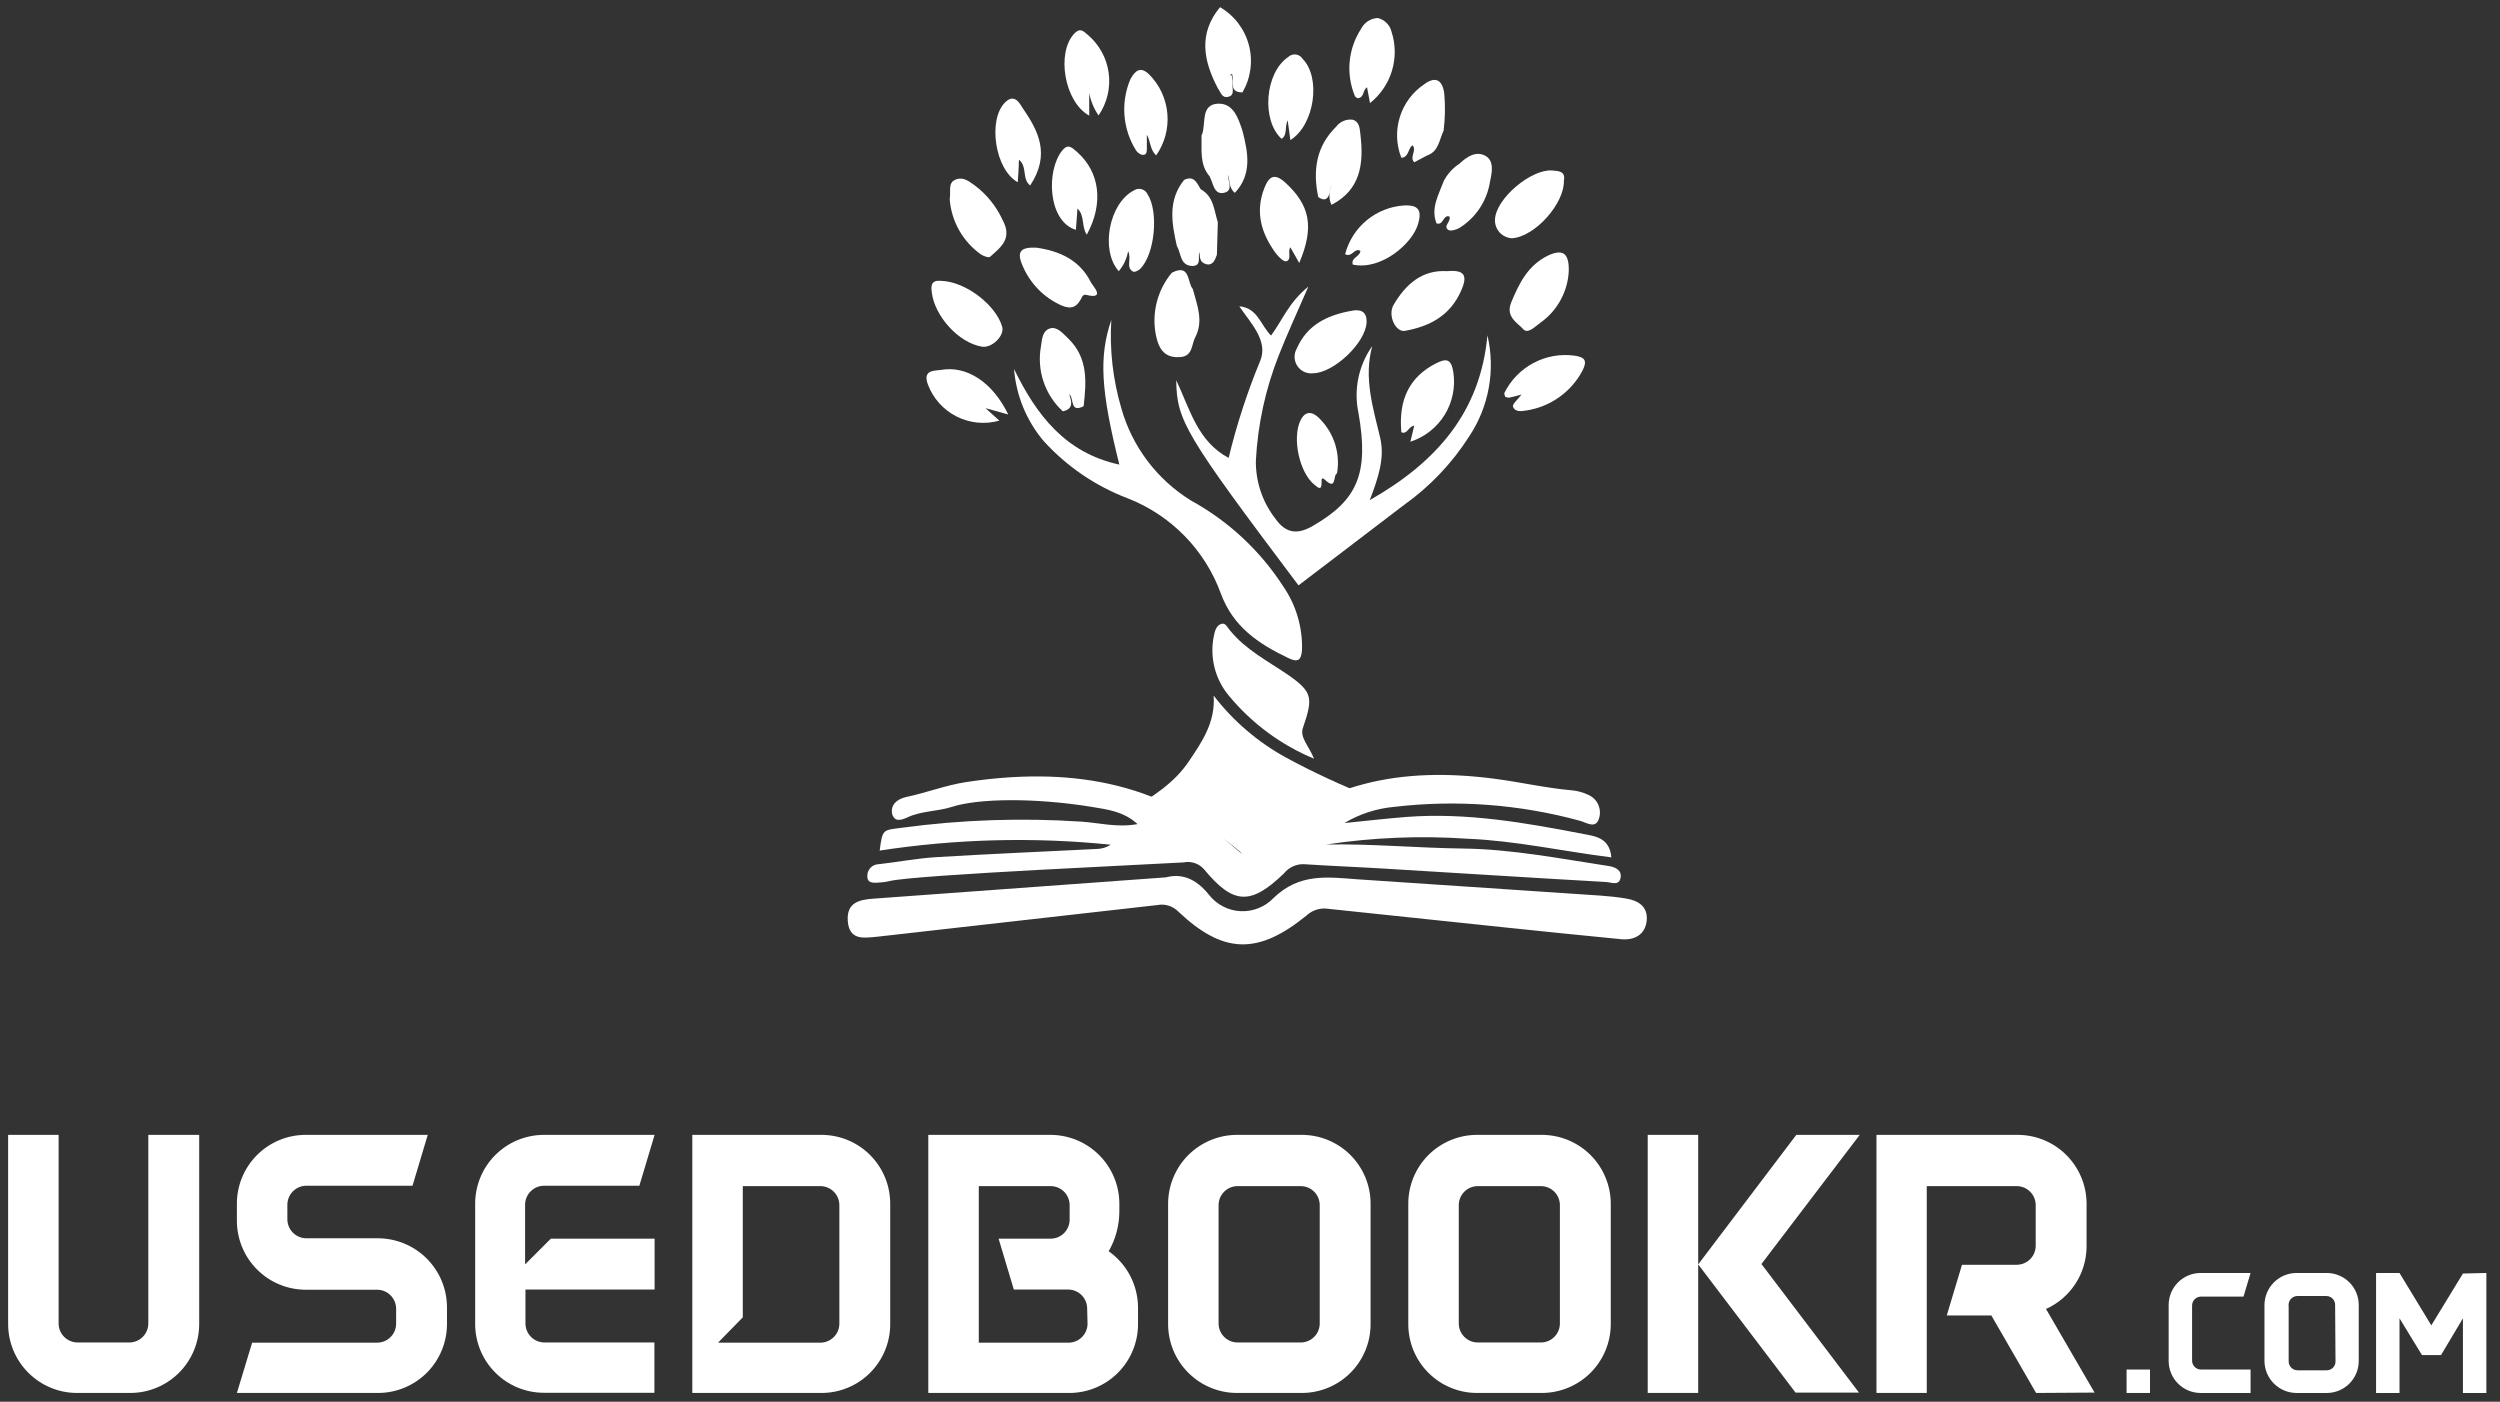 <svg width="173" height="97" viewBox="0 0 173 97" fill="none" xmlns="http://www.w3.org/2000/svg">
<rect x="0" y="0" width="173" height="97" fill="#333333" stroke="none"/>
<path d="M13.784 91.635C13.78 92.896 13.278 94.104 12.386 94.995C11.495 95.887 10.286 96.389 9.025 96.393H5.322C4.061 96.389 2.853 95.887 1.961 94.995C1.069 94.104 0.567 92.896 0.563 91.635V78.533H4.056V91.582C4.056 91.932 4.195 92.267 4.442 92.514C4.69 92.761 5.025 92.9 5.374 92.9H8.946C9.296 92.9 9.631 92.761 9.878 92.514C10.126 92.267 10.264 91.932 10.264 91.582V78.533H13.784V91.635Z" fill="white"/>
<path d="M30.931 91.635C30.928 92.896 30.426 94.104 29.534 94.995C28.642 95.887 27.434 96.389 26.173 96.393H16.393L17.448 92.913H26.094C26.444 92.913 26.779 92.774 27.026 92.527C27.273 92.28 27.412 91.945 27.412 91.595V90.567C27.412 90.218 27.273 89.882 27.026 89.635C26.779 89.388 26.444 89.249 26.094 89.249H21.151C19.891 89.246 18.682 88.743 17.791 87.852C16.899 86.96 16.397 85.752 16.393 84.491V83.331C16.388 82.703 16.507 82.08 16.744 81.498C16.981 80.916 17.331 80.387 17.773 79.941C18.215 79.495 18.741 79.141 19.321 78.899C19.901 78.657 20.523 78.533 21.151 78.533H29.6L28.546 82.052H21.204C20.855 82.052 20.519 82.191 20.272 82.439C20.025 82.686 19.886 83.021 19.886 83.371V84.372C19.886 84.722 20.025 85.057 20.272 85.304C20.519 85.551 20.855 85.69 21.204 85.69H26.173C27.433 85.697 28.639 86.201 29.53 87.091C30.421 87.982 30.925 89.189 30.931 90.448V91.635Z" fill="white"/>
<path d="M45.298 85.717V89.236H36.362V91.582C36.362 91.932 36.501 92.267 36.748 92.514C36.995 92.761 37.331 92.9 37.68 92.9H45.285V96.38H37.641C36.379 96.38 35.168 95.879 34.276 94.986C33.384 94.094 32.882 92.883 32.882 91.621V83.318C32.879 82.691 32.999 82.069 33.237 81.489C33.474 80.909 33.824 80.381 34.267 79.936C34.709 79.492 35.234 79.139 35.813 78.898C36.392 78.657 37.014 78.533 37.641 78.533H45.298L44.244 82.052H37.654C37.304 82.052 36.969 82.191 36.722 82.439C36.474 82.686 36.336 83.021 36.336 83.371V87.496L38.115 85.717H45.298Z" fill="white"/>
<path d="M61.603 83.318V91.635C61.603 92.89 61.107 94.094 60.223 94.985C59.34 95.877 58.139 96.382 56.884 96.393H47.908V78.533H56.884C58.144 78.544 59.348 79.053 60.232 79.95C61.117 80.847 61.61 82.058 61.603 83.318ZM58.084 83.397C58.084 83.047 57.945 82.712 57.698 82.465C57.45 82.218 57.115 82.079 56.766 82.079H51.401V91.16L49.688 92.913H56.766C57.115 92.913 57.45 92.774 57.698 92.527C57.945 92.28 58.084 91.945 58.084 91.595V83.397Z" fill="white"/>
<path d="M78.751 90.475V91.635C78.751 92.892 78.253 94.098 77.367 94.99C76.48 95.882 75.277 96.386 74.019 96.393H64.239V78.533H72.701C73.961 78.537 75.17 79.039 76.062 79.931C76.953 80.822 77.456 82.031 77.459 83.291V83.871C77.449 84.825 77.196 85.76 76.721 86.587C77.345 87.026 77.855 87.608 78.208 88.284C78.561 88.961 78.747 89.712 78.751 90.475ZM75.232 90.554C75.232 90.204 75.092 89.869 74.846 89.622C74.598 89.375 74.263 89.236 73.914 89.236H70.157L69.103 85.717H72.701C73.05 85.717 73.385 85.578 73.633 85.331C73.88 85.083 74.019 84.748 74.019 84.399V83.397C74.019 83.047 73.88 82.712 73.633 82.465C73.385 82.218 73.05 82.079 72.701 82.079H67.732V92.913H73.94C74.29 92.913 74.624 92.774 74.872 92.527C75.118 92.28 75.258 91.945 75.258 91.595L75.232 90.554Z" fill="white"/>
<path d="M94.844 83.318V91.635C94.844 92.897 94.343 94.107 93.451 94.999C92.558 95.892 91.347 96.393 90.086 96.393H85.591C84.33 96.389 83.123 95.887 82.23 94.995C81.339 94.104 80.837 92.896 80.833 91.635V83.318C80.832 82.691 80.953 82.07 81.192 81.491C81.429 80.911 81.779 80.384 82.221 79.94C82.662 79.496 83.188 79.143 83.766 78.901C84.344 78.66 84.965 78.535 85.591 78.533H90.086C90.713 78.533 91.334 78.657 91.913 78.898C92.491 79.139 93.017 79.492 93.46 79.936C93.902 80.381 94.252 80.909 94.489 81.489C94.727 82.069 94.848 82.691 94.844 83.318ZM91.325 83.397C91.325 83.047 91.186 82.712 90.939 82.465C90.692 82.218 90.356 82.079 90.007 82.079H85.644C85.295 82.079 84.959 82.218 84.712 82.465C84.464 82.712 84.326 83.047 84.326 83.397V91.582C84.326 91.932 84.464 92.267 84.712 92.514C84.959 92.761 85.295 92.9 85.644 92.9H90.007C90.356 92.9 90.692 92.761 90.939 92.514C91.186 92.267 91.325 91.932 91.325 91.582V83.397Z" fill="white"/>
<path d="M111.465 83.318V91.635C111.461 92.896 110.959 94.104 110.068 94.995C109.175 95.887 107.967 96.389 106.706 96.393H102.212C100.949 96.393 99.739 95.892 98.847 94.999C97.955 94.107 97.454 92.897 97.454 91.635V83.318C97.45 82.691 97.571 82.069 97.808 81.489C98.046 80.909 98.396 80.381 98.838 79.936C99.281 79.492 99.805 79.139 100.385 78.898C100.964 78.657 101.585 78.533 102.212 78.533H106.706C107.333 78.535 107.953 78.66 108.531 78.901C109.109 79.143 109.634 79.496 110.077 79.94C110.518 80.384 110.868 80.911 111.106 81.491C111.345 82.07 111.466 82.691 111.465 83.318ZM107.945 83.397C107.945 83.047 107.806 82.712 107.559 82.465C107.311 82.218 106.977 82.079 106.627 82.079H102.265C101.915 82.079 101.579 82.218 101.333 82.465C101.085 82.712 100.947 83.047 100.947 83.397V91.582C100.947 91.932 101.085 92.267 101.333 92.514C101.579 92.761 101.915 92.9 102.265 92.9H106.627C106.977 92.9 107.311 92.761 107.559 92.514C107.806 92.267 107.945 91.932 107.945 91.582V83.397Z" fill="white"/>
<path d="M117.515 78.533V96.393H114.022V78.533H117.515ZM121.891 87.47L128.64 96.367H124.251L117.515 87.496L124.303 78.533H128.692L121.891 87.47Z" fill="white"/>
<path d="M140.897 96.393L137.8 91.028H134.716L135.77 87.522H139.553C139.902 87.522 140.237 87.383 140.485 87.136C140.733 86.889 140.871 86.554 140.871 86.204V83.397C140.871 83.047 140.733 82.712 140.485 82.465C140.237 82.218 139.902 82.079 139.553 82.079H133.332V96.393H129.852V78.533H139.632C140.879 78.536 142.076 79.028 142.965 79.903C143.854 80.777 144.367 81.965 144.39 83.212V86.323C144.374 87.226 144.102 88.106 143.605 88.859C143.108 89.613 142.407 90.21 141.583 90.58L144.944 96.367L140.897 96.393Z" fill="white"/>
<path d="M148.78 94.772V96.393H147.159V94.772H148.78Z" fill="white"/>
<path d="M155.739 94.772V96.394H152.286C151.698 96.394 151.135 96.16 150.72 95.745C150.305 95.33 150.071 94.767 150.071 94.179V90.304C150.071 89.717 150.305 89.154 150.72 88.739C151.135 88.323 151.698 88.09 152.286 88.09H155.739L155.251 89.724H152.299C152.137 89.728 151.982 89.794 151.869 89.91C151.756 90.026 151.692 90.182 151.692 90.344V94.153C151.692 94.315 151.756 94.471 151.869 94.586C151.982 94.702 152.137 94.769 152.299 94.772H155.739Z" fill="white"/>
<path d="M163.225 90.304V94.179C163.225 94.767 162.992 95.33 162.577 95.745C162.161 96.16 161.599 96.394 161.011 96.394H158.928C158.339 96.394 157.775 96.161 157.358 95.746C156.941 95.331 156.705 94.768 156.701 94.179V90.304C156.705 89.716 156.941 89.153 157.358 88.737C157.775 88.323 158.339 88.09 158.928 88.09H161.011C161.599 88.09 162.161 88.323 162.577 88.739C162.992 89.154 163.225 89.717 163.225 90.304ZM161.591 90.304C161.592 90.224 161.578 90.143 161.549 90.068C161.518 89.993 161.475 89.925 161.418 89.867C161.361 89.809 161.294 89.763 161.219 89.732C161.145 89.701 161.065 89.685 160.984 89.685H158.941C158.856 89.691 158.773 89.715 158.698 89.755C158.622 89.795 158.555 89.85 158.502 89.916C158.448 89.984 158.41 90.061 158.388 90.143C158.367 90.226 158.361 90.312 158.375 90.396V94.206C158.375 94.368 158.438 94.523 158.551 94.639C158.665 94.755 158.819 94.822 158.981 94.825H161.011C161.091 94.825 161.172 94.809 161.245 94.778C161.32 94.746 161.388 94.701 161.444 94.643C161.501 94.585 161.545 94.517 161.575 94.442C161.604 94.367 161.618 94.286 161.617 94.206L161.591 90.304Z" fill="white"/>
<path d="M172.056 88.09V96.394H170.435V91.227L168.919 93.771H167.601L166.046 91.227V96.394H164.424V88.09H166.046L168.247 91.715L170.435 88.129L172.056 88.09Z" fill="white"/>
<path d="M89.855 40.508C81.989 30.048 81.434 29.125 81.395 26.311C82.376 28.396 82.879 30.544 85.022 31.687C85.576 29.392 86.307 27.144 87.21 24.962C87.771 23.588 86.564 22.381 85.757 21.194C87.048 21.31 87.235 22.523 87.958 23.22C88.732 22.175 89.184 20.923 90.539 19.832C89.752 21.639 89.081 23.097 88.494 24.582C87.573 26.91 87.037 29.373 86.906 31.874C86.885 33.326 87.361 34.743 88.255 35.888C88.952 36.895 89.771 37.024 90.836 36.398C93.94 34.617 94.747 32.764 94.005 28.57C93.837 27.775 93.835 26.955 93.999 26.16C94.163 25.364 94.49 24.612 94.96 23.949C94.353 26.163 95.018 28.221 95.515 30.325C95.831 31.693 95.379 33.068 94.786 34.61C99.464 31.951 102.446 28.48 102.93 23.201C103.208 24.388 103.241 25.62 103.026 26.821C102.81 28.022 102.352 29.166 101.678 30.183C100.485 32.056 98.94 33.68 97.128 34.965C94.715 36.798 92.314 38.644 89.855 40.508Z" fill="white"/>
<path d="M70.172 25.535C71.708 28.697 73.715 31.343 77.458 32.15C76.168 26.987 76.038 24.683 76.903 22.141C76.777 24.2 77.011 26.266 77.594 28.245C78.345 30.912 80.073 33.197 82.434 34.647C85.02 36.068 87.211 38.111 88.809 40.591C89.688 41.873 90.139 43.4 90.1 44.953C90.049 45.727 89.803 45.857 89.119 45.521C87.061 44.534 85.331 43.372 84.479 41.062C83.933 39.569 83.075 38.21 81.962 37.075C80.849 35.94 79.507 35.055 78.026 34.479C75.805 33.633 73.816 32.276 72.218 30.517C71.032 29.111 70.317 27.369 70.172 25.535Z" fill="white"/>
<path d="M83.983 48.135C85.339 49.897 87.046 51.359 88.997 52.426C90.876 53.444 92.815 54.345 94.805 55.124C94.553 55.227 94.347 55.33 94.198 55.408C94.198 55.408 93.34 55.866 93.379 56.13C92.882 56.078 92.392 55.967 91.92 55.801C92.12 55.859 91.501 55.737 91.307 55.801C91.142 55.861 90.996 55.966 90.888 56.105C90.739 56.292 90.778 56.414 90.649 56.492C90.52 56.569 90.339 56.427 90.223 56.492C90.107 56.556 90.165 57.098 90.281 57.382C90.397 57.666 90.539 58.028 90.765 58.028C91.333 58.086 92.114 55.898 91.92 55.788C91.862 55.788 91.669 55.917 91.159 56.634C90.491 56.634 89.837 56.832 89.281 57.202C87.906 58.15 87.99 59.854 87.145 59.944C86.687 59.996 86.5 59.473 85.467 58.654C84.802 58.102 84.066 57.642 83.279 57.286C82.88 57.406 82.5 57.582 82.15 57.808C81.817 58.022 81.515 58.28 81.253 58.576C81.443 58.149 81.482 57.669 81.363 57.217C81.244 56.764 80.974 56.366 80.599 56.087C80.223 55.808 79.763 55.666 79.296 55.683C78.828 55.7 78.38 55.876 78.026 56.182C79.769 55.13 81.253 54.194 82.26 52.697C83.189 51.323 84.118 49.968 83.983 48.135Z" fill="white"/>
<path d="M90.933 52.504C88.65 51.554 86.633 50.064 85.054 48.161C84.573 47.592 84.229 46.921 84.046 46.198C83.864 45.476 83.849 44.721 84.002 43.992C84.067 43.67 84.164 43.302 84.493 43.179C84.822 43.057 84.951 43.457 85.138 43.65C86.229 44.98 87.719 45.735 89.12 46.69C90.817 47.877 90.882 48.264 90.178 50.323C89.901 51.014 90.585 51.62 90.933 52.504Z" fill="white"/>
<path d="M89.907 18.197C89.662 17.758 89.481 17.435 89.294 17.113C89.081 17.416 89.416 17.958 89.01 18.081C88.829 18.132 88.448 17.752 88.261 17.494C87.28 16.138 86.848 14.68 87.487 13.028C87.823 12.163 88.216 11.957 88.991 12.679C90.643 14.222 90.965 15.706 89.907 18.197Z" fill="white"/>
<path d="M108.221 12.5C108.273 14.055 106.247 16.372 104.633 16.488C104.306 16.473 103.997 16.328 103.776 16.087C103.555 15.845 103.438 15.525 103.452 15.197C103.51 13.726 105.963 11.7 107.389 11.796C107.802 11.835 108.357 11.816 108.221 12.5Z" fill="white"/>
<path d="M108.557 18.797C108.517 19.491 108.322 20.167 107.987 20.775C107.652 21.384 107.185 21.91 106.621 22.314C106.253 22.566 105.724 23.16 105.395 22.766C105.066 22.373 104.156 21.953 104.575 20.927C105.143 19.565 105.743 18.346 107.157 17.668C108.202 17.191 108.596 17.584 108.557 18.797Z" fill="white"/>
<path d="M90.875 25.831C90.664 25.857 90.449 25.824 90.256 25.736C90.063 25.647 89.897 25.507 89.779 25.33C89.661 25.154 89.594 24.948 89.585 24.735C89.577 24.523 89.628 24.312 89.732 24.127C90.468 22.436 91.914 21.791 93.566 21.5C94.159 21.384 94.605 21.572 94.566 22.314C94.501 23.727 92.301 25.805 90.875 25.831Z" fill="white"/>
<path d="M65.12 19.435C66.83 19.48 68.927 21.119 69.353 22.616C69.521 23.23 68.65 24.094 67.959 23.991C66.333 23.727 64.668 21.874 64.475 20.209C64.365 19.448 64.726 19.409 65.12 19.435Z" fill="white"/>
<path d="M92.52 32.763C92.23 32.853 92.52 33.989 91.688 33.202C91.417 32.957 91.456 33.247 91.456 33.376C91.456 33.976 91.23 33.763 90.965 33.55C89.92 32.718 89.403 30.324 89.991 29.098C90.43 28.181 91.075 28.691 91.385 29.04C91.854 29.527 92.202 30.118 92.399 30.765C92.596 31.412 92.638 32.097 92.52 32.763Z" fill="white"/>
<path d="M89.107 8.318C88.881 8.828 89.107 9.325 88.688 9.609C87.268 8.318 87.539 5.027 89.139 3.949C89.208 3.882 89.292 3.831 89.384 3.8C89.475 3.769 89.573 3.759 89.669 3.77C89.765 3.782 89.857 3.815 89.939 3.868C90.02 3.92 90.089 3.99 90.139 4.072C91.43 5.363 90.972 8.654 89.294 9.693L89.107 8.318Z" fill="white"/>
<path d="M82.544 20.002C82.834 21.106 83.305 22.203 82.711 23.338C82.447 23.842 82.544 24.629 81.705 24.707C80.666 24.797 80.22 24.248 80.007 23.28C79.84 22.512 79.851 21.715 80.039 20.951C80.227 20.187 80.587 19.476 81.092 18.873C82.376 18.221 82.137 19.518 82.544 20.002Z" fill="white"/>
<path d="M65.72 13.79C65.817 13.273 65.571 12.66 66.113 12.434C66.656 12.209 67.03 12.538 67.443 12.822C68.278 13.448 68.944 14.273 69.379 15.222C70.076 16.513 69.263 17.1 68.514 17.771C68.424 17.855 68.056 17.726 67.869 17.597C67.254 17.158 66.743 16.59 66.371 15.932C66 15.274 65.778 14.543 65.72 13.79Z" fill="white"/>
<path d="M71.735 17.141C73.348 17.373 74.736 18.005 75.504 19.561C75.594 19.754 76.594 20.774 75.11 20.393C75.069 20.394 75.029 20.404 74.993 20.423C74.958 20.442 74.927 20.47 74.903 20.503C74.548 21.238 74.194 21.439 73.477 21.148C72.286 20.623 71.333 19.673 70.805 18.483C70.283 17.366 70.663 17.089 71.735 17.141Z" fill="white"/>
<path d="M97.599 30.567L97.864 29.457C97.47 29.502 97.367 30.102 96.973 29.909C96.767 27.631 97.554 26.088 99.329 25.166C100.045 24.798 100.419 24.785 100.568 25.74C100.729 26.766 100.518 27.816 99.974 28.701C99.43 29.586 98.588 30.248 97.599 30.567Z" fill="white"/>
<path d="M69.772 28.683L68.198 28.244L69.153 29.108C68.165 29.387 67.109 29.285 66.193 28.821C65.277 28.357 64.569 27.566 64.21 26.605C63.829 25.585 64.655 25.663 65.12 25.598C66.894 25.282 68.688 26.45 69.772 28.683Z" fill="white"/>
<path d="M84.28 6.117C83.279 4.22 82.905 2.329 84.428 0.496C84.917 0.782 85.345 1.161 85.688 1.612C86.03 2.063 86.281 2.577 86.424 3.124C86.568 3.672 86.603 4.243 86.526 4.804C86.449 5.365 86.263 5.905 85.977 6.394C85.041 6.394 85.383 5.672 85.28 5.201C85.28 5.007 84.977 5.297 85.144 5.201C85.203 5.162 85.228 5.201 85.248 5.297C85.281 5.483 85.292 5.671 85.28 5.859C85.28 6.175 85.448 6.588 84.996 6.698C84.544 6.807 84.48 6.382 84.28 6.117Z" fill="white"/>
<path d="M78.065 17.384C77.977 17.894 77.754 18.37 77.42 18.765C76.129 17.332 76.736 14.054 78.478 13.17C78.556 13.12 78.644 13.088 78.736 13.075C78.828 13.062 78.921 13.069 79.01 13.095C79.098 13.121 79.18 13.166 79.25 13.227C79.32 13.288 79.376 13.363 79.414 13.448C80.189 14.648 79.924 17.591 78.898 18.61C78.775 18.726 78.511 18.855 78.407 18.797C77.878 18.494 78.33 17.92 78.065 17.384Z" fill="white"/>
<path d="M100.142 18.765C101.316 18.662 101.587 19.029 101.123 20.088C100.368 21.83 98.954 22.585 97.219 22.895C96.573 23.005 96.018 21.817 96.431 21.107C97.27 19.668 98.412 18.655 100.142 18.765Z" fill="white"/>
<path d="M94.805 7.131L94.599 6.041C94.282 6.235 94.431 6.744 93.953 6.802C93.889 6.751 93.785 6.719 93.76 6.648C93.446 5.895 93.322 5.076 93.397 4.264C93.473 3.452 93.746 2.671 94.192 1.988C94.3 1.774 94.464 1.592 94.666 1.462C94.868 1.331 95.101 1.257 95.341 1.246C95.573 1.302 95.785 1.42 95.953 1.589C96.122 1.757 96.24 1.969 96.296 2.201C96.579 3.077 96.588 4.019 96.322 4.9C96.056 5.781 95.526 6.559 94.805 7.131Z" fill="white"/>
<path d="M76.019 7.989C75.698 7.522 75.478 6.992 75.374 6.434V8.002C73.645 7.047 73.096 3.659 74.329 2.336C74.742 1.891 74.974 2.155 75.264 2.401C76.062 3.072 76.582 4.016 76.721 5.049C76.861 6.082 76.611 7.13 76.019 7.989Z" fill="white"/>
<path d="M93.082 17.592C93.321 16.671 93.844 15.848 94.578 15.242C95.311 14.636 96.217 14.277 97.167 14.217C98.251 14.165 98.38 14.643 98.129 15.507C97.722 16.888 95.547 18.734 93.611 18.308C93.469 17.818 94.108 17.779 94.14 17.36C93.721 17.114 93.573 17.843 93.082 17.592Z" fill="white"/>
<path d="M83.699 12.196C82.989 11.357 83.176 10.344 83.144 9.369C83.166 9.328 83.185 9.284 83.202 9.24C83.447 8.472 83.092 7.233 84.286 7.175C85.351 7.13 85.693 8.182 85.983 9.066C86.364 10.557 86.661 12.047 85.454 13.345C85.034 13.015 85.099 12.499 84.989 12.086C84.944 12.506 85.396 13.196 84.692 13.345C83.989 13.493 83.957 12.654 83.699 12.196Z" fill="white"/>
<path d="M75.206 16.241C74.812 15.647 75.09 14.95 74.561 14.427L74.451 15.905C72.515 15.324 72.373 11.807 73.509 10.413C73.922 9.904 74.193 10.226 74.554 10.536C76.09 11.904 76.4 14.047 75.206 16.241Z" fill="white"/>
<path d="M105.291 27.303C104.866 27.413 104.646 27.483 104.414 27.522C104.322 27.516 104.232 27.492 104.149 27.451C104.149 27.361 104.072 27.251 104.104 27.193C104.539 26.308 105.243 25.582 106.114 25.119C106.985 24.655 107.979 24.478 108.957 24.612C109.706 24.715 109.841 24.98 109.512 25.638C109.121 26.38 108.56 27.018 107.875 27.5C107.189 27.983 106.399 28.296 105.569 28.413C105.259 28.471 104.82 28.503 104.698 28.142C104.646 27.961 105.001 27.677 105.291 27.303Z" fill="white"/>
<path d="M80.007 10.752C79.575 10.365 79.633 9.804 79.362 9.32C79.362 9.616 79.362 9.913 79.362 10.217C79.362 10.52 79.362 10.746 79.032 10.714C78.857 10.664 78.705 10.551 78.607 10.397C78.151 9.666 77.878 8.835 77.813 7.975C77.748 7.115 77.892 6.253 78.232 5.461C78.568 4.867 78.929 4.576 79.523 5.151C80.248 5.879 80.693 6.84 80.782 7.864C80.87 8.888 80.596 9.91 80.007 10.752Z" fill="white"/>
<path d="M71.289 12.835C70.701 12.39 71.108 11.512 70.508 11.054C70.508 11.577 70.456 12.074 70.43 12.61C68.843 11.738 68.346 8.286 69.546 7.092C70.23 6.408 70.592 7.221 70.766 7.473C71.844 9.047 72.715 10.667 71.289 12.835Z" fill="white"/>
<path d="M81.441 17.035C81.086 15.454 80.795 13.88 81.938 12.453C82.635 12.111 82.828 12.673 83.093 13.099C83.996 13.595 84.009 14.557 84.274 15.383L84.209 17.629C84.08 17.997 83.919 18.41 83.448 18.274C82.977 18.139 83.048 17.745 83.002 17.461C82.867 17.7 83.196 18.436 82.48 18.403C81.641 18.358 81.744 17.519 81.441 17.035Z" fill="white"/>
<path d="M101 11.325C101.51 10.835 102.155 10.422 102.8 10.79C103.446 11.157 103.22 12.035 103.097 12.635C102.989 13.275 102.747 13.884 102.387 14.424C102.026 14.963 101.556 15.42 101.006 15.765C100.787 15.9 100.361 16.017 100.219 15.907C99.845 15.642 100.419 15.352 100.309 14.984C99.845 14.823 99.903 15.63 99.406 15.455C98.993 14.41 99.554 13.48 99.909 12.525C100.162 12.037 100.538 11.623 101 11.325Z" fill="white"/>
<path d="M98.741 10.765L97.87 11.229C97.502 10.874 98.07 10.416 97.748 10.055C97.412 10.274 97.509 10.887 96.973 10.919C96.616 10.013 96.581 9.012 96.873 8.083C97.165 7.154 97.768 6.353 98.58 5.815C99.316 5.279 99.806 5.499 99.942 6.46C100.02 7.32 100.005 8.185 99.897 9.042C99.593 9.668 99.567 10.487 98.741 10.765Z" fill="white"/>
<path d="M73.548 28.465C72.934 27.901 72.473 27.191 72.209 26.401C71.945 25.611 71.886 24.767 72.038 23.947C72.109 23.463 72.134 22.908 72.638 22.734C73.141 22.56 73.554 23.076 73.928 23.431C75.303 24.767 75.18 26.425 74.987 28.11C74.006 28.613 74.341 27.51 73.987 27.277C74.154 27.768 74.322 28.291 73.548 28.465Z" fill="white"/>
<path d="M91.223 13.64C90.842 11.814 91.062 10.136 92.468 8.762C92.598 8.588 92.772 8.453 92.972 8.369C93.171 8.285 93.389 8.256 93.604 8.284C94.095 8.426 94.095 8.929 94.146 9.362C94.379 11.343 94.146 13.137 92.139 14.176C91.746 13.343 92.275 12.646 92.43 11.891C92.359 12.363 92.094 12.763 92.023 13.24C91.952 13.718 91.726 13.982 91.223 13.64Z" fill="white"/>
<path d="M91.772 58.44C94.927 58.382 98.064 58.679 101.206 58.718C104.627 58.757 107.969 59.421 111.332 59.931C111.783 60.002 112.261 60.221 112.138 60.77C112.016 61.319 111.493 61.054 111.151 61.035C106.13 60.751 101.103 60.428 96.076 60.125C94.14 60.002 92.204 59.931 90.223 59.802C89.958 59.795 89.696 59.849 89.456 59.962C89.216 60.074 89.006 60.24 88.842 60.447C86.551 62.654 85.351 62.603 83.344 60.183C83.171 59.975 82.945 59.819 82.691 59.73C82.436 59.642 82.162 59.624 81.898 59.679C80.343 59.783 63.255 60.538 61.557 60.97C61.346 61.023 61.13 61.056 60.912 61.067C60.383 61.118 60.267 61.067 60.138 60.977C60.062 60.896 60.02 60.79 60.021 60.68C60.011 60.569 60.023 60.458 60.057 60.353C60.092 60.247 60.148 60.15 60.222 60.068C60.296 59.985 60.386 59.919 60.487 59.873C60.588 59.828 60.698 59.803 60.809 59.802C62.099 59.66 63.422 59.402 64.739 59.318C68.443 59.092 72.154 58.937 75.864 58.75C76.219 58.749 76.566 58.646 76.865 58.453C71.538 57.911 66.165 58.048 60.873 58.86C61.073 57.35 61.086 57.453 62.428 57.279C66.543 56.723 70.702 56.583 74.845 56.859C76.09 56.943 77.329 57.285 78.717 57.027C77.761 56.143 76.613 56.014 75.529 55.833C71.547 55.188 67.675 55.252 65.881 55.833C64.881 56.156 63.758 56.111 62.809 56.556C62.687 56.614 62.203 56.853 61.938 56.659C61.845 56.577 61.778 56.469 61.744 56.349C61.602 55.762 62.002 55.304 62.725 55.149C64.106 54.859 65.449 54.336 66.836 54.123C73.722 53.078 80.169 53.942 85.589 58.795C86.022 59.189 86.177 59.189 86.59 58.795C91.294 54.071 97.057 53.052 103.433 53.891C105.22 54.123 106.982 54.536 108.783 54.691C109.172 54.728 109.552 54.833 109.905 55.001C110.219 55.135 110.47 55.385 110.605 55.698C110.741 56.011 110.751 56.364 110.635 56.685C110.402 57.363 109.776 56.924 109.344 56.801C105.144 55.652 100.761 55.326 96.437 55.84C95.233 55.953 94.068 56.334 93.03 56.956C94.476 56.814 95.915 56.64 97.36 56.53C101.49 56.22 105.543 56.93 109.57 57.711C110.351 57.859 111.39 57.956 111.506 59.331C108.157 58.911 104.891 58.176 101.542 58.04C98.28 57.816 95.004 57.95 91.772 58.44Z" fill="white"/>
<path d="M80.691 60.712C81.73 60.435 82.737 60.758 83.666 61.926C83.928 62.259 84.259 62.533 84.636 62.727C85.012 62.922 85.427 63.033 85.85 63.053C86.274 63.073 86.697 63.002 87.091 62.844C87.484 62.687 87.84 62.446 88.132 62.139C89.932 60.396 91.894 60.7 93.94 60.848C99.533 61.218 105.143 61.594 110.77 61.977C111.351 62.016 111.938 62.081 112.519 62.177C113.377 62.313 114.042 62.739 113.952 63.7C113.861 64.662 113.119 65.088 112.171 64.991C109.492 64.733 106.821 64.456 104.149 64.178C100.066 63.748 95.979 63.318 91.888 62.887C91.628 62.849 91.363 62.87 91.112 62.947C90.861 63.024 90.63 63.156 90.436 63.333C87.054 66.095 84.66 66.03 81.537 63.081C81.353 62.892 81.125 62.752 80.874 62.673C80.623 62.594 80.356 62.579 80.097 62.629C73.644 63.365 67.191 64.094 60.738 64.817C59.815 64.901 58.776 65.12 58.666 63.739C58.576 62.449 59.453 62.255 60.486 62.184C67.12 61.7 73.748 61.216 80.691 60.712Z" fill="white"/>
</svg>
